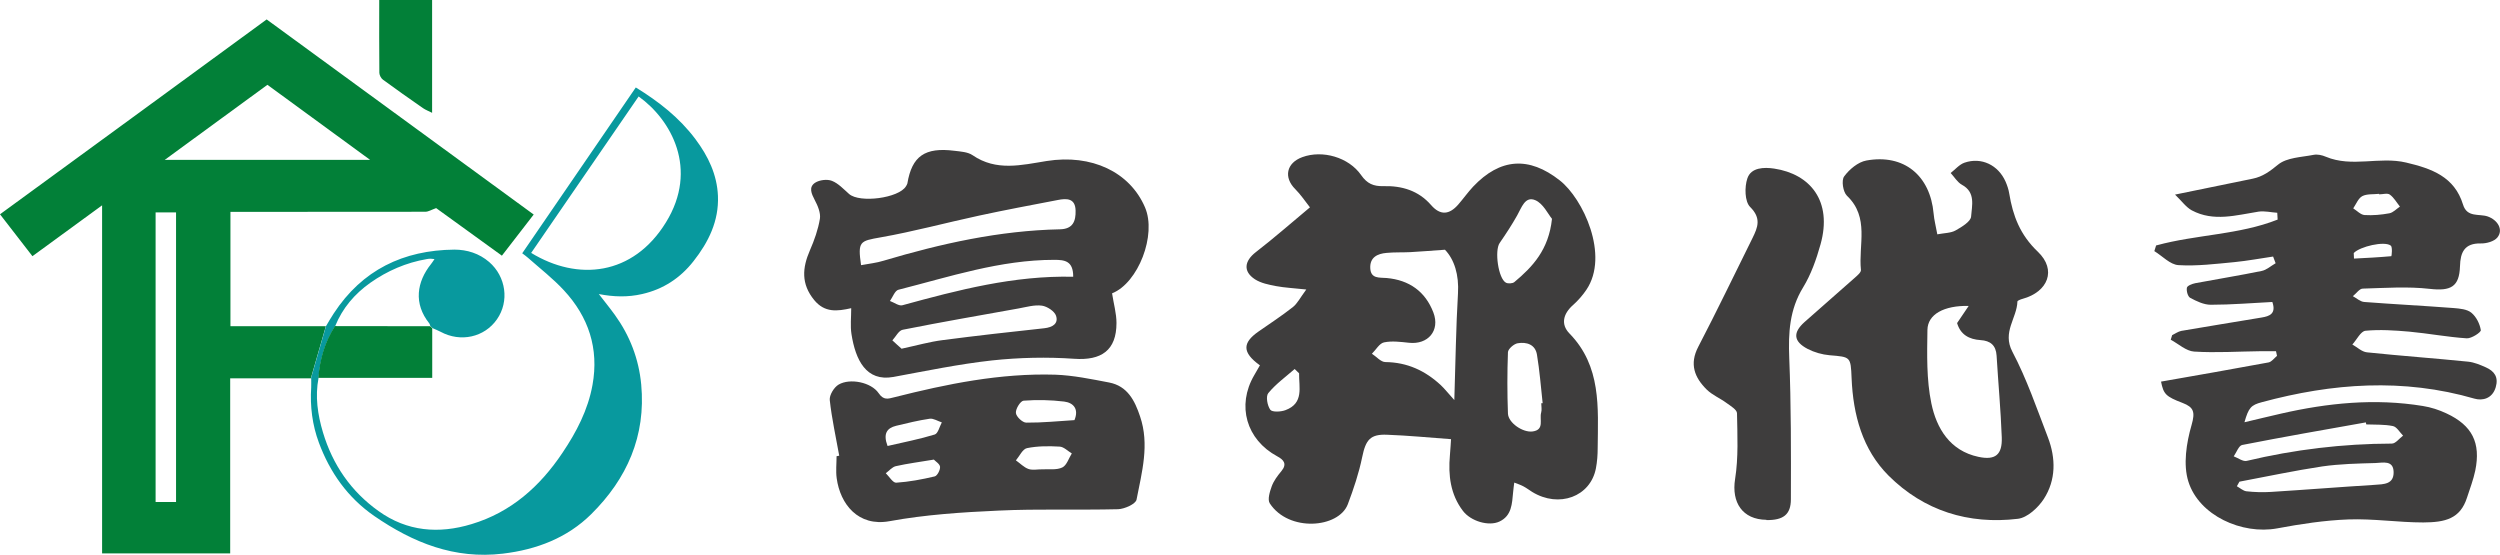 <?xml version="1.0" encoding="UTF-8"?><svg id="_圖層_2" xmlns="http://www.w3.org/2000/svg" viewBox="0 0 198.1 43.97"><defs><style>.cls-1{fill:#3e3d3d;}.cls-2{fill:#08999e;}.cls-3{fill:#028038;}</style></defs><g id="_圖層_1-2"><g><path class="cls-3" d="M24.64,29.98h-6.4v13.87H8.09V16.27c-1.92,1.4-3.71,2.71-5.52,4.03-.86-1.11-1.69-2.18-2.57-3.32C7.02,11.85,14.06,6.72,21.13,1.54c7.03,5.14,14.08,10.29,21.16,15.46-.84,1.08-1.66,2.15-2.52,3.26-1.79-1.3-3.57-2.58-5.21-3.77-.37,.13-.61,.29-.86,.29-4.92,.01-15.19,.01-15.44,.01v9.06h7.56c-.39,1.38-.79,2.75-1.19,4.13Zm-3.45-23.26c-2.68,1.96-5.35,3.91-8.14,5.95H29.33c-2.78-2.03-5.44-3.98-8.14-5.95Zm-7.24,33.06V16.83h-1.62v22.95h1.62Z"/><path class="cls-2" d="M24.64,29.98c.4-1.38,.79-2.75,1.19-4.13,.2-.34,.4-.69,.62-1.02,2.25-3.44,5.51-5.01,9.55-5.05,1.01,0,1.97,.3,2.76,.98,1.34,1.16,1.61,3.12,.62,4.54-.99,1.43-2.89,1.85-4.47,.99-.2-.11-.43-.19-.64-.29l-.17-.16c-.03-.07-.04-.16-.08-.21-1.27-1.58-.99-3.3,.13-4.7,.09-.11,.17-.24,.28-.4-.16-.01-.23-.03-.31-.03-.1,0-.2,.01-.3,.03-1.64,.28-3.13,.93-4.48,1.88-1.24,.88-2.2,2-2.78,3.43-.81,1.25-1.2,2.64-1.32,4.11-.28,1.47-.07,2.9,.35,4.31,.77,2.57,2.22,4.68,4.41,6.24,2.26,1.62,4.77,1.82,7.37,1.03,3.13-.94,5.42-2.99,7.2-5.65,1.11-1.65,2.02-3.39,2.38-5.38,.52-2.88-.31-5.39-2.27-7.5-.86-.93-1.88-1.72-2.84-2.57-.13-.12-.28-.22-.46-.36,3-4.38,5.98-8.74,9-13.14,1.81,1.11,3.45,2.39,4.73,4.1,1.01,1.35,1.71,2.81,1.78,4.5,.08,1.97-.74,3.65-1.94,5.17-1.05,1.34-2.4,2.22-4.07,2.6-1.13,.26-2.25,.23-3.43,0,.42,.55,.86,1.08,1.27,1.65,1.19,1.65,1.9,3.49,2.09,5.52,.38,4.08-1.13,7.47-3.96,10.27-1.9,1.88-4.32,2.81-7,3.13-3.84,.46-7.12-.87-10.19-2.98-2.11-1.46-3.51-3.45-4.39-5.81-.52-1.4-.71-2.88-.61-4.39,.01-.24,0-.48,0-.72ZM50.6,7.65c-2.84,4.13-5.67,8.26-8.51,12.39,3.68,2.25,8.07,1.82,10.68-2.42,2.61-4.23,.41-8.14-2.17-9.98Z"/><path class="cls-1" d="M99.81,28.93c-1.38-1-1.37-1.76-.1-2.65,.92-.64,1.85-1.25,2.73-1.94,.36-.28,.58-.74,1.07-1.4-1-.11-1.71-.14-2.4-.27-.57-.11-1.19-.23-1.67-.54-.96-.63-.83-1.45,.07-2.15,1.44-1.11,2.8-2.31,4.29-3.55-.4-.51-.74-1.02-1.16-1.44-.94-.93-.71-2.08,.56-2.54,1.58-.58,3.67,0,4.66,1.43,.47,.67,.97,.89,1.76,.87,1.46-.04,2.78,.35,3.78,1.5,.74,.85,1.45,.76,2.15-.04,.4-.46,.76-.97,1.18-1.42,2.14-2.26,4.42-2.42,6.86-.5,1.85,1.44,3.96,5.95,2.11,8.68-.29,.43-.65,.84-1.04,1.19-.8,.7-1,1.54-.3,2.26,2.54,2.6,2.27,5.87,2.24,9.09,0,.54-.04,1.08-.14,1.6-.43,2.25-2.93,3.17-5.05,1.87-.24-.15-.46-.32-.71-.45-.23-.12-.48-.2-.71-.29-.03,.25-.07,.51-.09,.76-.09,.91-.1,1.87-1.09,2.33-.84,.39-2.26-.02-2.89-.85-.99-1.3-1.17-2.82-1.03-4.39,.05-.53,.07-1.06,.09-1.29-1.77-.13-3.41-.29-5.06-.35-1.35-.06-1.7,.41-1.98,1.77-.26,1.27-.68,2.52-1.14,3.74-.73,1.9-4.68,2.22-6.18-.07-.2-.3,0-.93,.15-1.35,.16-.44,.46-.84,.77-1.21,.48-.58,.16-.91-.33-1.17-2.45-1.32-3.23-4.02-1.83-6.42,.14-.24,.28-.49,.46-.8Zm14.67-9.14c-1.17,.08-1.95,.15-2.74,.19-.62,.03-1.25,0-1.87,.06-.72,.06-1.33,.35-1.29,1.21,.04,.86,.73,.73,1.3,.78,1.78,.16,3.06,1.06,3.7,2.73,.55,1.44-.43,2.57-1.94,2.4-.66-.07-1.35-.16-1.97-.03-.37,.08-.64,.59-.96,.9,.36,.23,.71,.66,1.07,.66,1.73,.02,3.15,.68,4.39,1.83,.3,.28,.56,.62,1.07,1.18,.1-3.06,.13-5.76,.29-8.45,.09-1.47-.29-2.69-1.03-3.46Zm8.5-2.45c-.31-.37-.7-1.22-1.33-1.48-.81-.34-1.08,.6-1.43,1.21-.42,.75-.9,1.48-1.39,2.19-.41,.6-.11,2.81,.5,3.14,.17,.09,.53,.07,.67-.05,1.45-1.21,2.72-2.56,2.98-5.01Zm-.83,14.61h.09c-.14-1.29-.24-2.57-.45-3.84-.13-.82-.83-1.03-1.53-.91-.3,.05-.76,.45-.77,.71-.06,1.62-.06,3.24,0,4.86,.03,.74,1.18,1.52,1.95,1.42,.97-.13,.53-.96,.68-1.49,.07-.23,.01-.49,.01-.74Zm-19.21-2.37c-.12-.11-.23-.22-.35-.34-.71,.62-1.5,1.19-2.09,1.91-.21,.25-.08,.99,.16,1.32,.15,.2,.83,.17,1.2,.03,1.48-.55,1.06-1.82,1.08-2.92Z"/><path class="cls-1" d="M170.89,19.44c3.15-.86,6.53-.83,9.59-2.04-.01-.18-.02-.36-.03-.54-.49-.03-1-.16-1.48-.09-1.78,.28-3.56,.82-5.29-.1-.46-.25-.8-.74-1.33-1.25,2.3-.47,4.23-.87,6.15-1.26,.8-.16,1.37-.59,2.02-1.12,.69-.56,1.84-.58,2.81-.77,.3-.06,.67,.02,.97,.15,2.07,.87,4.25-.04,6.36,.46,2.03,.48,3.83,1.12,4.51,3.33,.32,1.05,1.27,.71,1.95,.94,.8,.28,1.27,1.06,.77,1.67-.25,.31-.86,.48-1.3,.47-1.31-.03-1.63,.71-1.66,1.8-.05,1.65-.74,1.99-2.4,1.8-1.75-.2-3.53-.07-5.3-.02-.27,0-.52,.39-.79,.6,.3,.16,.59,.44,.91,.46,2.36,.18,4.72,.3,7.07,.48,.49,.04,1.07,.09,1.41,.37,.39,.32,.67,.88,.75,1.38,.03,.17-.74,.67-1.11,.65-1.53-.1-3.04-.39-4.56-.53-1.15-.1-2.33-.18-3.47-.07-.38,.04-.69,.71-1.04,1.09,.38,.21,.75,.58,1.16,.62,2.67,.28,5.35,.47,8.02,.74,.48,.05,.95,.25,1.4,.45,.67,.3,1.02,.77,.78,1.58-.27,.91-1.06,1.08-1.68,.9-5.66-1.64-11.26-1.23-16.85,.28-.86,.23-1.05,.43-1.38,1.59,1.03-.24,1.95-.47,2.88-.68,3.71-.85,7.46-1.23,11.25-.61,.64,.1,1.29,.31,1.88,.59,2.04,.95,2.73,2.33,2.28,4.53-.15,.72-.42,1.42-.65,2.13-.54,1.7-1.74,1.97-3.47,1.98-1.97,0-3.95-.31-5.92-.24-1.89,.07-3.79,.36-5.66,.71-2.78,.51-6.18-1.01-7.03-3.7-.43-1.35-.16-3.07,.25-4.49,.3-1.04,.17-1.41-.71-1.75-1.34-.51-1.51-.7-1.71-1.69,2.84-.5,5.68-.99,8.52-1.52,.25-.05,.45-.34,.67-.52l-.08-.37c-.41,0-.81,0-1.22,0-1.76,.02-3.52,.14-5.27,.03-.63-.04-1.24-.61-1.85-.94,.04-.12,.07-.24,.11-.36,.24-.12,.48-.29,.73-.34,2.12-.37,4.25-.7,6.37-1.06,.59-.1,1.17-.28,.84-1.23-1.59,.08-3.24,.22-4.88,.22-.55,0-1.13-.28-1.63-.55-.19-.1-.31-.55-.26-.8,.03-.16,.42-.31,.67-.36,1.75-.33,3.51-.61,5.26-.97,.39-.08,.73-.4,1.1-.61-.07-.18-.13-.35-.2-.53-1.02,.15-2.03,.34-3.05,.44-1.48,.14-2.98,.33-4.45,.24-.66-.04-1.27-.72-1.91-1.11,.05-.15,.1-.3,.14-.45Zm16.61,14.18c-.01-.05-.02-.1-.03-.15-3.27,.58-6.54,1.15-9.8,1.79-.27,.05-.45,.59-.67,.9,.35,.13,.73,.43,1.03,.36,3.78-.9,7.61-1.36,11.5-1.37,.3,0,.59-.41,.89-.63-.27-.27-.5-.7-.81-.76-.68-.14-1.41-.1-2.11-.13Zm-10.05,4.55c-.07,.12-.13,.24-.2,.36,.25,.14,.5,.37,.76,.4,.64,.07,1.29,.09,1.93,.05,2.74-.17,5.47-.39,8.21-.56,.75-.05,1.54-.04,1.52-1.02-.02-.96-.86-.73-1.43-.71-1.41,.04-2.84,.07-4.23,.27-2.2,.33-4.38,.8-6.57,1.21Zm11.07-22.77s0-.03,0-.04c-.45,.05-.96-.01-1.33,.18-.32,.17-.49,.63-.72,.97,.3,.19,.59,.51,.9,.53,.65,.04,1.33-.02,1.97-.14,.3-.06,.56-.35,.83-.53-.26-.32-.47-.71-.8-.95-.19-.14-.56-.02-.85-.02Zm-2.01,4.65c0,.15,.01,.3,.02,.44,.99-.05,1.97-.1,2.96-.19,.02,0,.11-.73-.05-.84-.49-.38-2.43,.07-2.93,.59Z"/><g><path class="cls-1" d="M88.12,23.24c.13,.85,.35,1.6,.35,2.35,0,2.18-1.2,2.99-3.35,2.84-2.16-.15-4.36-.1-6.51,.13-2.62,.29-5.22,.83-7.82,1.31-2.16,.39-3-1.35-3.32-3.4-.1-.64-.02-1.31-.02-2.05-1.11,.25-2.1,.37-2.93-.64-1.05-1.28-.95-2.55-.34-3.95,.35-.8,.65-1.65,.79-2.5,.07-.46-.17-1.03-.41-1.48-.26-.5-.5-1.02,.03-1.37,.34-.22,.95-.3,1.33-.15,.51,.2,.93,.66,1.36,1.04,.84,.74,3.95,.33,4.51-.61,.04-.07,.09-.14,.11-.22,.36-2.17,1.39-2.89,3.74-2.59,.49,.06,1.05,.09,1.43,.35,1.88,1.29,3.87,.78,5.86,.46,3.57-.57,6.6,.87,7.8,3.67,.94,2.18-.54,5.99-2.6,6.81Zm-19.88-2.23c.65-.12,1.23-.18,1.77-.35,4.57-1.36,9.19-2.39,13.98-2.49,1.04-.02,1.26-.66,1.24-1.48-.02-1-.72-.98-1.42-.84-2.09,.4-4.17,.79-6.25,1.24-2.6,.56-5.17,1.26-7.79,1.72-1.64,.29-1.81,.31-1.54,2.2Zm3.21,6.62c1.21-.26,2.22-.55,3.25-.68,2.68-.35,5.36-.65,8.05-.94,.64-.07,1.14-.36,.93-.99-.12-.36-.7-.74-1.12-.8-.59-.08-1.23,.11-1.84,.22-3.06,.55-6.13,1.08-9.19,1.69-.32,.06-.55,.55-.82,.84,.27,.25,.54,.5,.74,.67Zm13.59-5.7c.01-1.27-.69-1.34-1.51-1.34-4.27,0-8.28,1.34-12.34,2.37-.28,.07-.45,.58-.67,.89,.33,.12,.71,.41,.98,.34,4.42-1.21,8.84-2.37,13.54-2.26Z"/><path class="cls-1" d="M66.5,36.11c-.26-1.47-.59-2.93-.75-4.41-.04-.39,.34-1.02,.71-1.23,.9-.52,2.57-.18,3.16,.68,.4,.59,.75,.45,1.24,.33,4.19-1.06,8.41-1.92,12.75-1.79,1.43,.05,2.86,.35,4.28,.62,1.45,.28,2.03,1.43,2.45,2.69,.76,2.23,.14,4.42-.28,6.59-.07,.35-.95,.74-1.46,.76-3.16,.08-6.32-.04-9.48,.11-2.89,.13-5.8,.32-8.64,.84-2.48,.45-3.9-1.35-4.18-3.4-.08-.57-.01-1.16-.01-1.75,.07-.02,.14-.03,.21-.04Zm18.64-2.82c.37-.89-.09-1.38-.82-1.47-1.06-.13-2.15-.15-3.21-.07-.25,.02-.64,.65-.61,.97,.02,.29,.52,.77,.82,.77,1.28,.01,2.55-.12,3.83-.2Zm-2.54,3.9c.53-.03,1.13,.07,1.58-.15,.35-.17,.51-.73,.75-1.11-.32-.19-.63-.52-.96-.54-.86-.05-1.75-.05-2.59,.12-.35,.07-.59,.63-.88,.97,.33,.23,.63,.55,.99,.68,.33,.12,.74,.02,1.11,.03Zm-12.27-1.85c1.29-.3,2.54-.54,3.74-.91,.26-.08,.38-.63,.56-.96-.32-.1-.66-.33-.96-.29-.9,.13-1.78,.35-2.66,.56-.73,.18-1.05,.62-.68,1.6Zm3.66,1.08c-1.13,.19-2.08,.31-3.01,.52-.29,.07-.53,.37-.79,.56,.27,.26,.56,.76,.82,.75,1.03-.07,2.05-.26,3.06-.5,.2-.05,.44-.51,.42-.76-.02-.23-.36-.43-.5-.58Z"/></g><path class="cls-3" d="M25.22,29.95c.12-1.47,.51-2.86,1.32-4.11,2.51,0,5.03,0,7.54,.01l.17,.16v3.93h-9.04Z"/><g><path class="cls-1" d="M153.5,18.57c.59-.11,1.09-.1,1.46-.31,.48-.27,1.2-.7,1.23-1.1,.06-.86,.38-1.92-.73-2.52-.36-.2-.6-.62-.89-.93,.36-.28,.69-.68,1.1-.82,1.34-.46,2.67,.19,3.25,1.5,.13,.3,.24,.62,.29,.94,.29,1.77,.86,3.28,2.27,4.62,1.51,1.44,.8,3.18-1.21,3.73-.15,.04-.41,.14-.41,.21-.04,1.33-1.22,2.42-.4,3.98,1.14,2.16,1.94,4.51,2.82,6.8,.63,1.65,.64,3.37-.33,4.87-.45,.69-1.3,1.48-2.05,1.57-3.91,.47-7.45-.63-10.25-3.42-2.07-2.07-2.81-4.82-2.93-7.72-.07-1.72-.08-1.68-1.74-1.82-.59-.05-1.22-.23-1.74-.5-1.13-.59-1.19-1.29-.25-2.13,1.31-1.17,2.64-2.31,3.95-3.48,.21-.19,.54-.45,.52-.65-.21-1.98,.7-4.16-1.11-5.88-.31-.3-.45-1.22-.22-1.53,.41-.56,1.1-1.14,1.76-1.26,2.97-.54,5.06,1.18,5.33,4.21,.04,.49,.17,.96,.29,1.63Zm2.51,5.67c-1.98-.04-3.26,.67-3.28,1.9-.03,1.94-.08,3.94,.31,5.82,.41,1.98,1.47,3.76,3.73,4.24,1.35,.29,1.9-.17,1.85-1.55-.08-2.16-.28-4.31-.41-6.47-.05-.82-.49-1.18-1.27-1.23-.91-.06-1.59-.43-1.86-1.35,.28-.41,.55-.81,.92-1.36Z"/><path class="cls-1" d="M139.97,41.19c-1.9-.02-2.78-1.38-2.48-3.24,.27-1.7,.18-3.47,.15-5.2,0-.28-.5-.58-.82-.81-.51-.38-1.13-.63-1.58-1.07-.96-.95-1.39-2.01-.67-3.39,1.48-2.84,2.87-5.74,4.3-8.62,.42-.85,.71-1.57-.19-2.46-.43-.43-.45-1.58-.22-2.26,.29-.88,1.33-.9,2.13-.78,2.84,.43,4.63,2.56,3.67,6-.33,1.18-.75,2.38-1.38,3.41-1.08,1.76-1.18,3.6-1.1,5.59,.15,3.73,.14,7.46,.13,11.2,0,1.22-.61,1.67-1.94,1.65Z"/></g><path class="cls-3" d="M34.24,0V8.94c-.27-.14-.52-.23-.72-.37-1.07-.74-2.13-1.49-3.18-2.26-.15-.11-.27-.35-.28-.53-.02-1.91-.01-3.82-.01-5.78h4.19Z"/></g></g></svg>